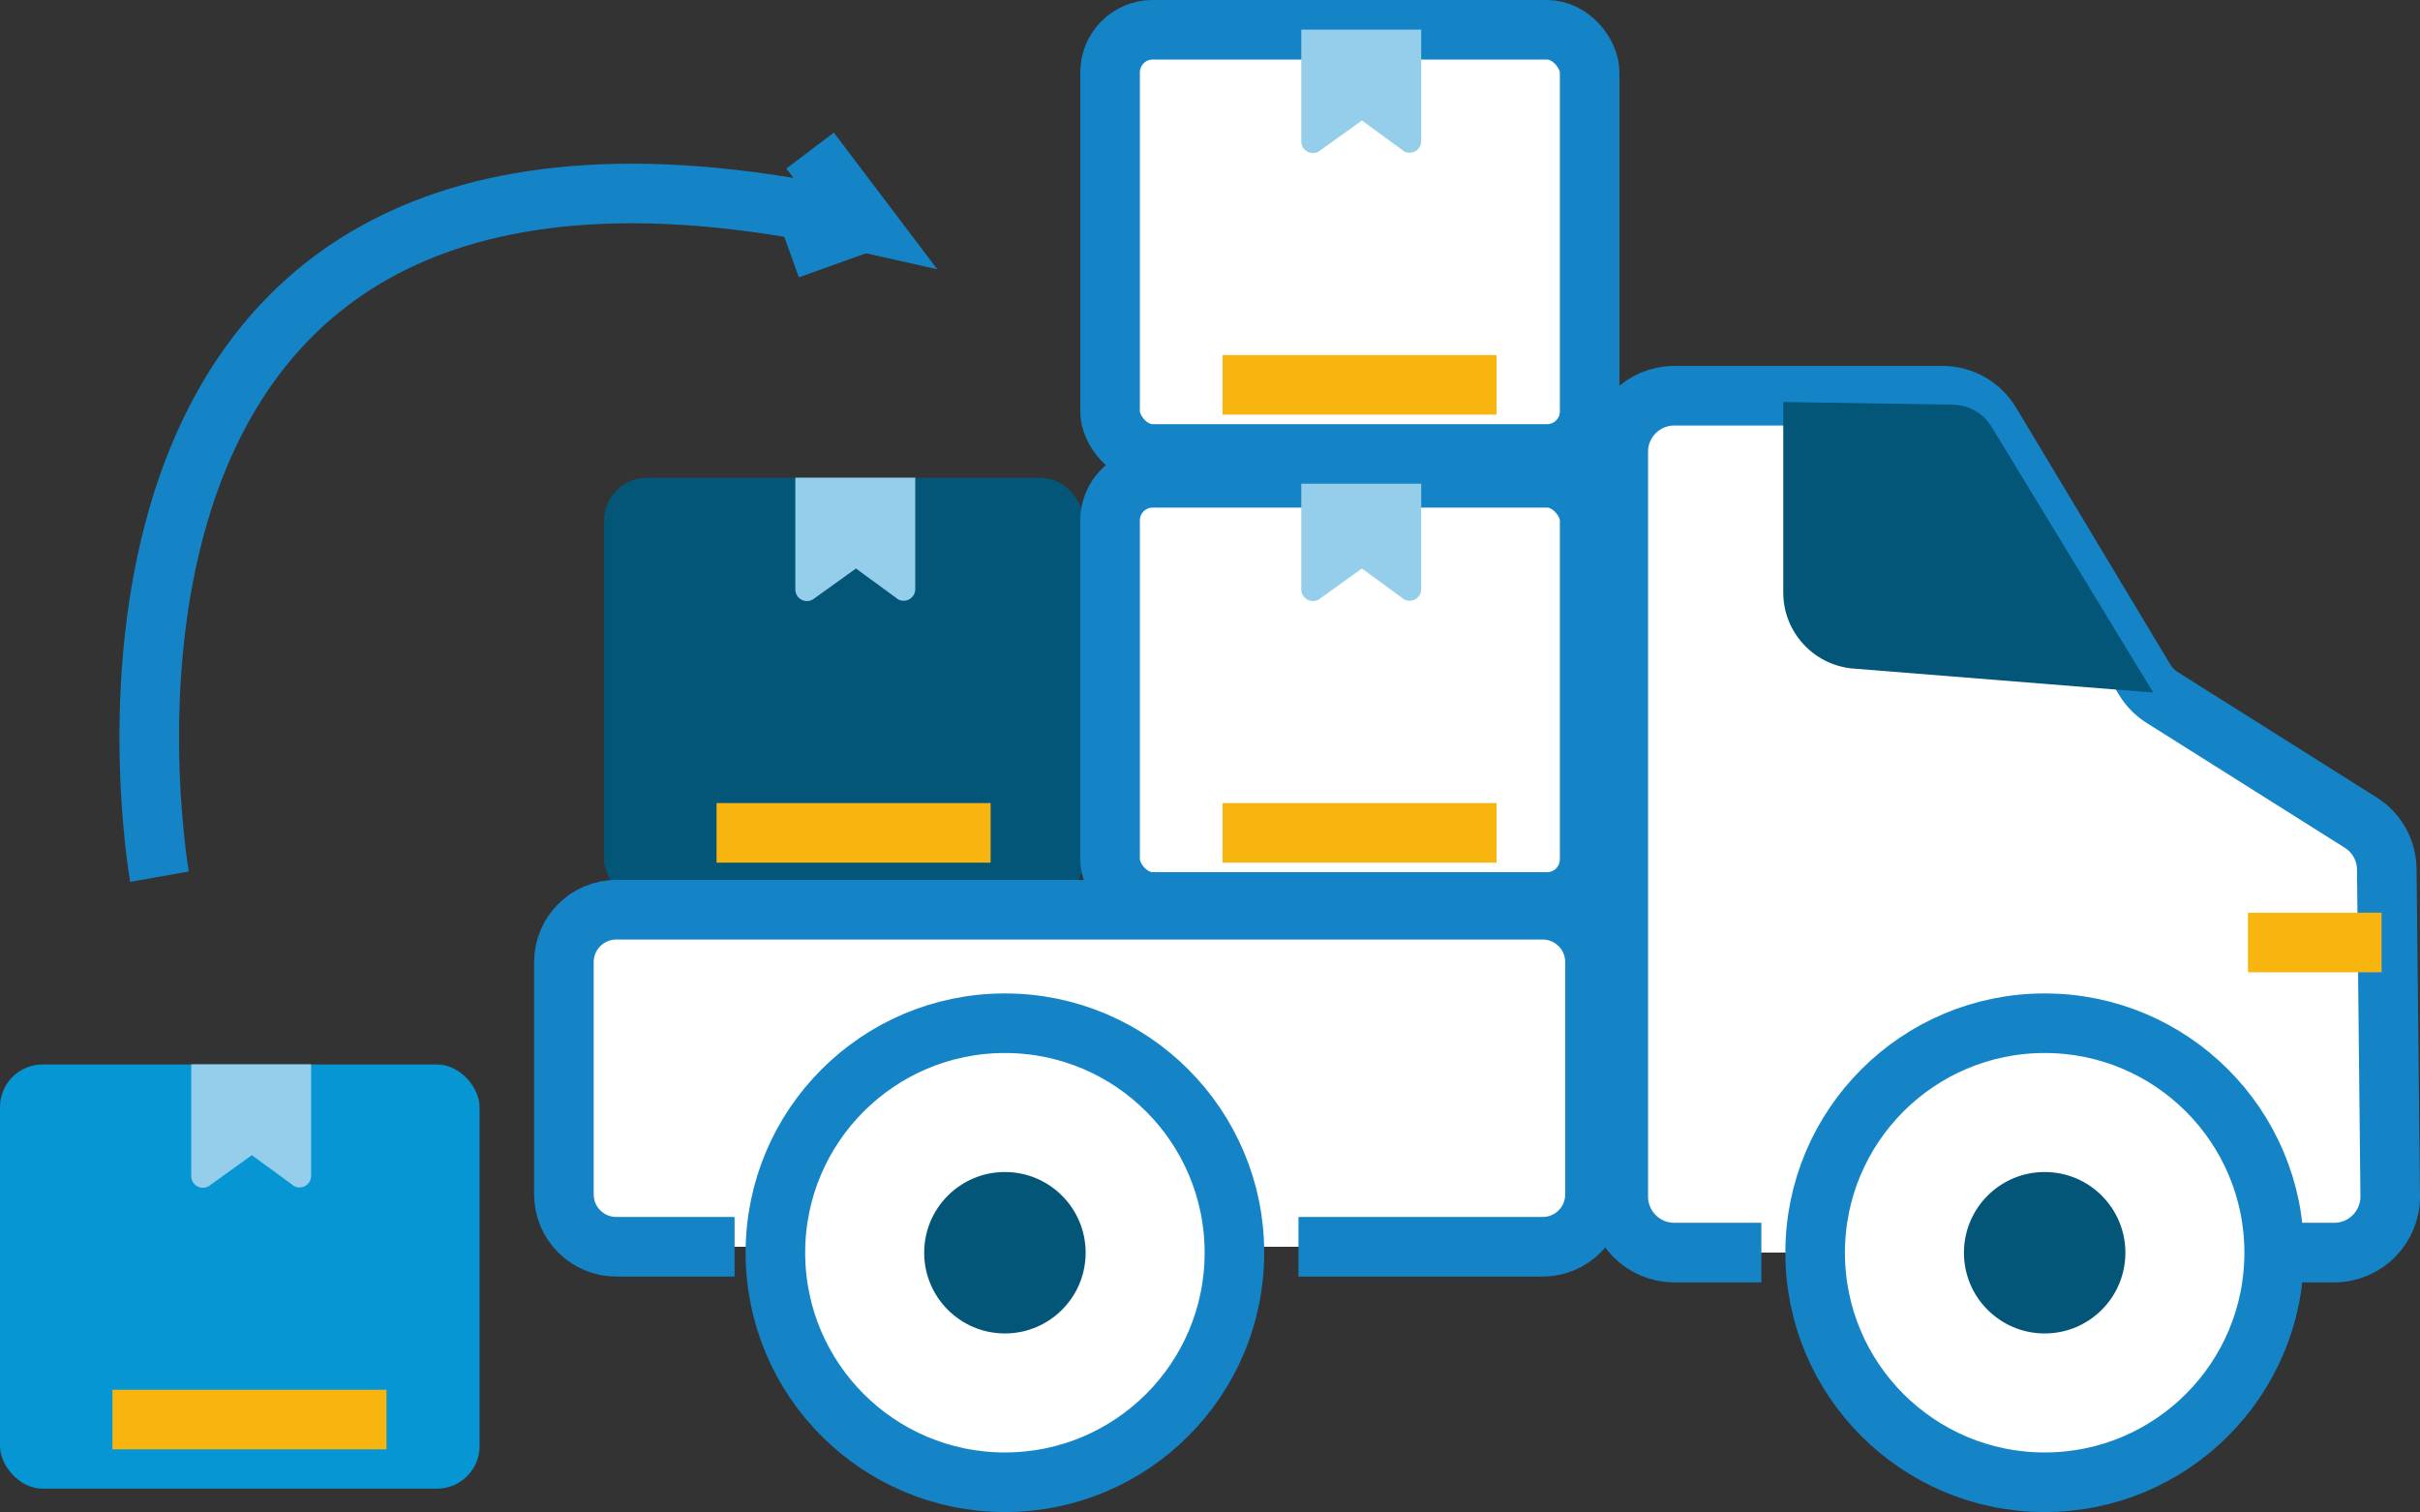 <?xml version="1.0" encoding="UTF-8"?>
<svg id="Capa_1" data-name="Capa 1" xmlns="http://www.w3.org/2000/svg" viewBox="0 0 162.48 101.52">
  <rect x="0" y="0" width="162.48" height="101.52" fill="#333333" stroke="none"/>
  <defs>
    <style>
      .cls-1, .cls-2 {
        fill: none;
      }

      .cls-1, .cls-2, .cls-3 {
        stroke-miterlimit: 10;
        stroke-width: 4px;
      }

      .cls-1, .cls-3 {
        stroke: #1584c6;
      }

      .cls-2 {
        stroke: #f9b50f;
      }

      .cls-4 {
        fill: #0696d4;
      }

      .cls-5 {
        fill: #94ceea;
      }

      .cls-3 {
        fill: #fff;
      }

      .cls-6 {
        fill: #045678;
      }
    </style>
  </defs>
  <g>
    <rect class="cls-6" x="40.56" y="32.08" width="32.2" height="28.48" rx="2.86" ry="2.86"/>
    <path class="cls-5" d="M60.22,40.18l-2.75-2.01-2.84,2.04c-.51.37-1.23,0-1.23-.63v-7.51h8.05v7.49c0,.63-.72,1-1.23.63Z"/>
    <line class="cls-2" x1="48.11" y1="55.92" x2="66.51" y2="55.92"/>
  </g>
  <g>
    <rect class="cls-4" y="71.47" width="32.2" height="28.48" rx="2.86" ry="2.86"/>
    <path class="cls-5" d="M19.66,79.57l-2.75-2.01-2.84,2.04c-.51.37-1.23,0-1.23-.63v-7.51h8.05v7.49c0,.63-.72,1-1.23.63Z"/>
    <line class="cls-2" x1="7.55" y1="95.31" x2="25.95" y2="95.31"/>
  </g>
  <g>
    <rect class="cls-3" x="74.53" y="32.08" width="32.2" height="28.48" rx="2.86" ry="2.86"/>
    <path class="cls-5" d="M94.19,40.18l-2.75-2.01-2.84,2.04c-.51.37-1.23,0-1.23-.63v-7.51h8.05v7.49c0,.63-.72,1-1.23.63Z"/>
    <line class="cls-2" x1="82.08" y1="55.92" x2="100.48" y2="55.92"/>
  </g>
  <g>
    <rect class="cls-3" x="74.53" y="2" width="32.2" height="28.48" rx="2.86" ry="2.86"/>
    <path class="cls-5" d="M94.19,10.1l-2.75-2.01-2.84,2.04c-.51.37-1.23,0-1.23-.63V1.99h8.05v7.49c0,.63-.72,1-1.23.63Z"/>
    <line class="cls-2" x1="82.08" y1="25.84" x2="100.48" y2="25.84"/>
  </g>
  <g>
    <path class="cls-3" d="M49.32,83.71h-7.94c-1.94,0-3.52-1.57-3.52-3.52v-15.59c0-1.94,1.57-3.52,3.52-3.52h62.19c1.94,0,3.52,1.57,3.52,3.52v15.59c0,1.94-1.57,3.52-3.52,3.52h-16.39"/>
    <path class="cls-3" d="M118.26,84.1h-5.85c-2.07,0-3.76-1.68-3.76-3.76V30.33c0-2.07,1.68-3.76,3.76-3.76h18.01c1.32,0,2.54.69,3.22,1.82l10.34,17.22c.3.5.72.93,1.22,1.24l13.3,8.38c1.08.68,1.74,1.86,1.75,3.14l.23,21.93c.02,2.09-1.67,3.8-3.76,3.8h-2.55"/>
  </g>
  <g>
    <circle class="cls-3" cx="67.47" cy="84.11" r="15.41"/>
    <circle class="cls-6" cx="67.47" cy="84.11" r="5.42"/>
  </g>
  <g>
    <circle class="cls-3" cx="137.28" cy="84.11" r="15.41"/>
    <circle class="cls-6" cx="137.28" cy="84.11" r="5.42"/>
  </g>
  <path class="cls-6" d="M144.58,46.5l-20.25-1.62c-2.61-.27-4.6-2.47-4.6-5.09v-12.8l11.39.18c1.07.02,2.05.58,2.6,1.49l10.85,17.84Z"/>
  <line class="cls-2" x1="159.9" y1="63.28" x2="150.93" y2="63.28"/>
  <path class="cls-1" d="M10.71,58.86S.57,1.92,58.03,14.92l-3.64-4.81"/>
  <line class="cls-3" x1="52.96" y1="16.74" x2="58.03" y2="14.92"/>
</svg>